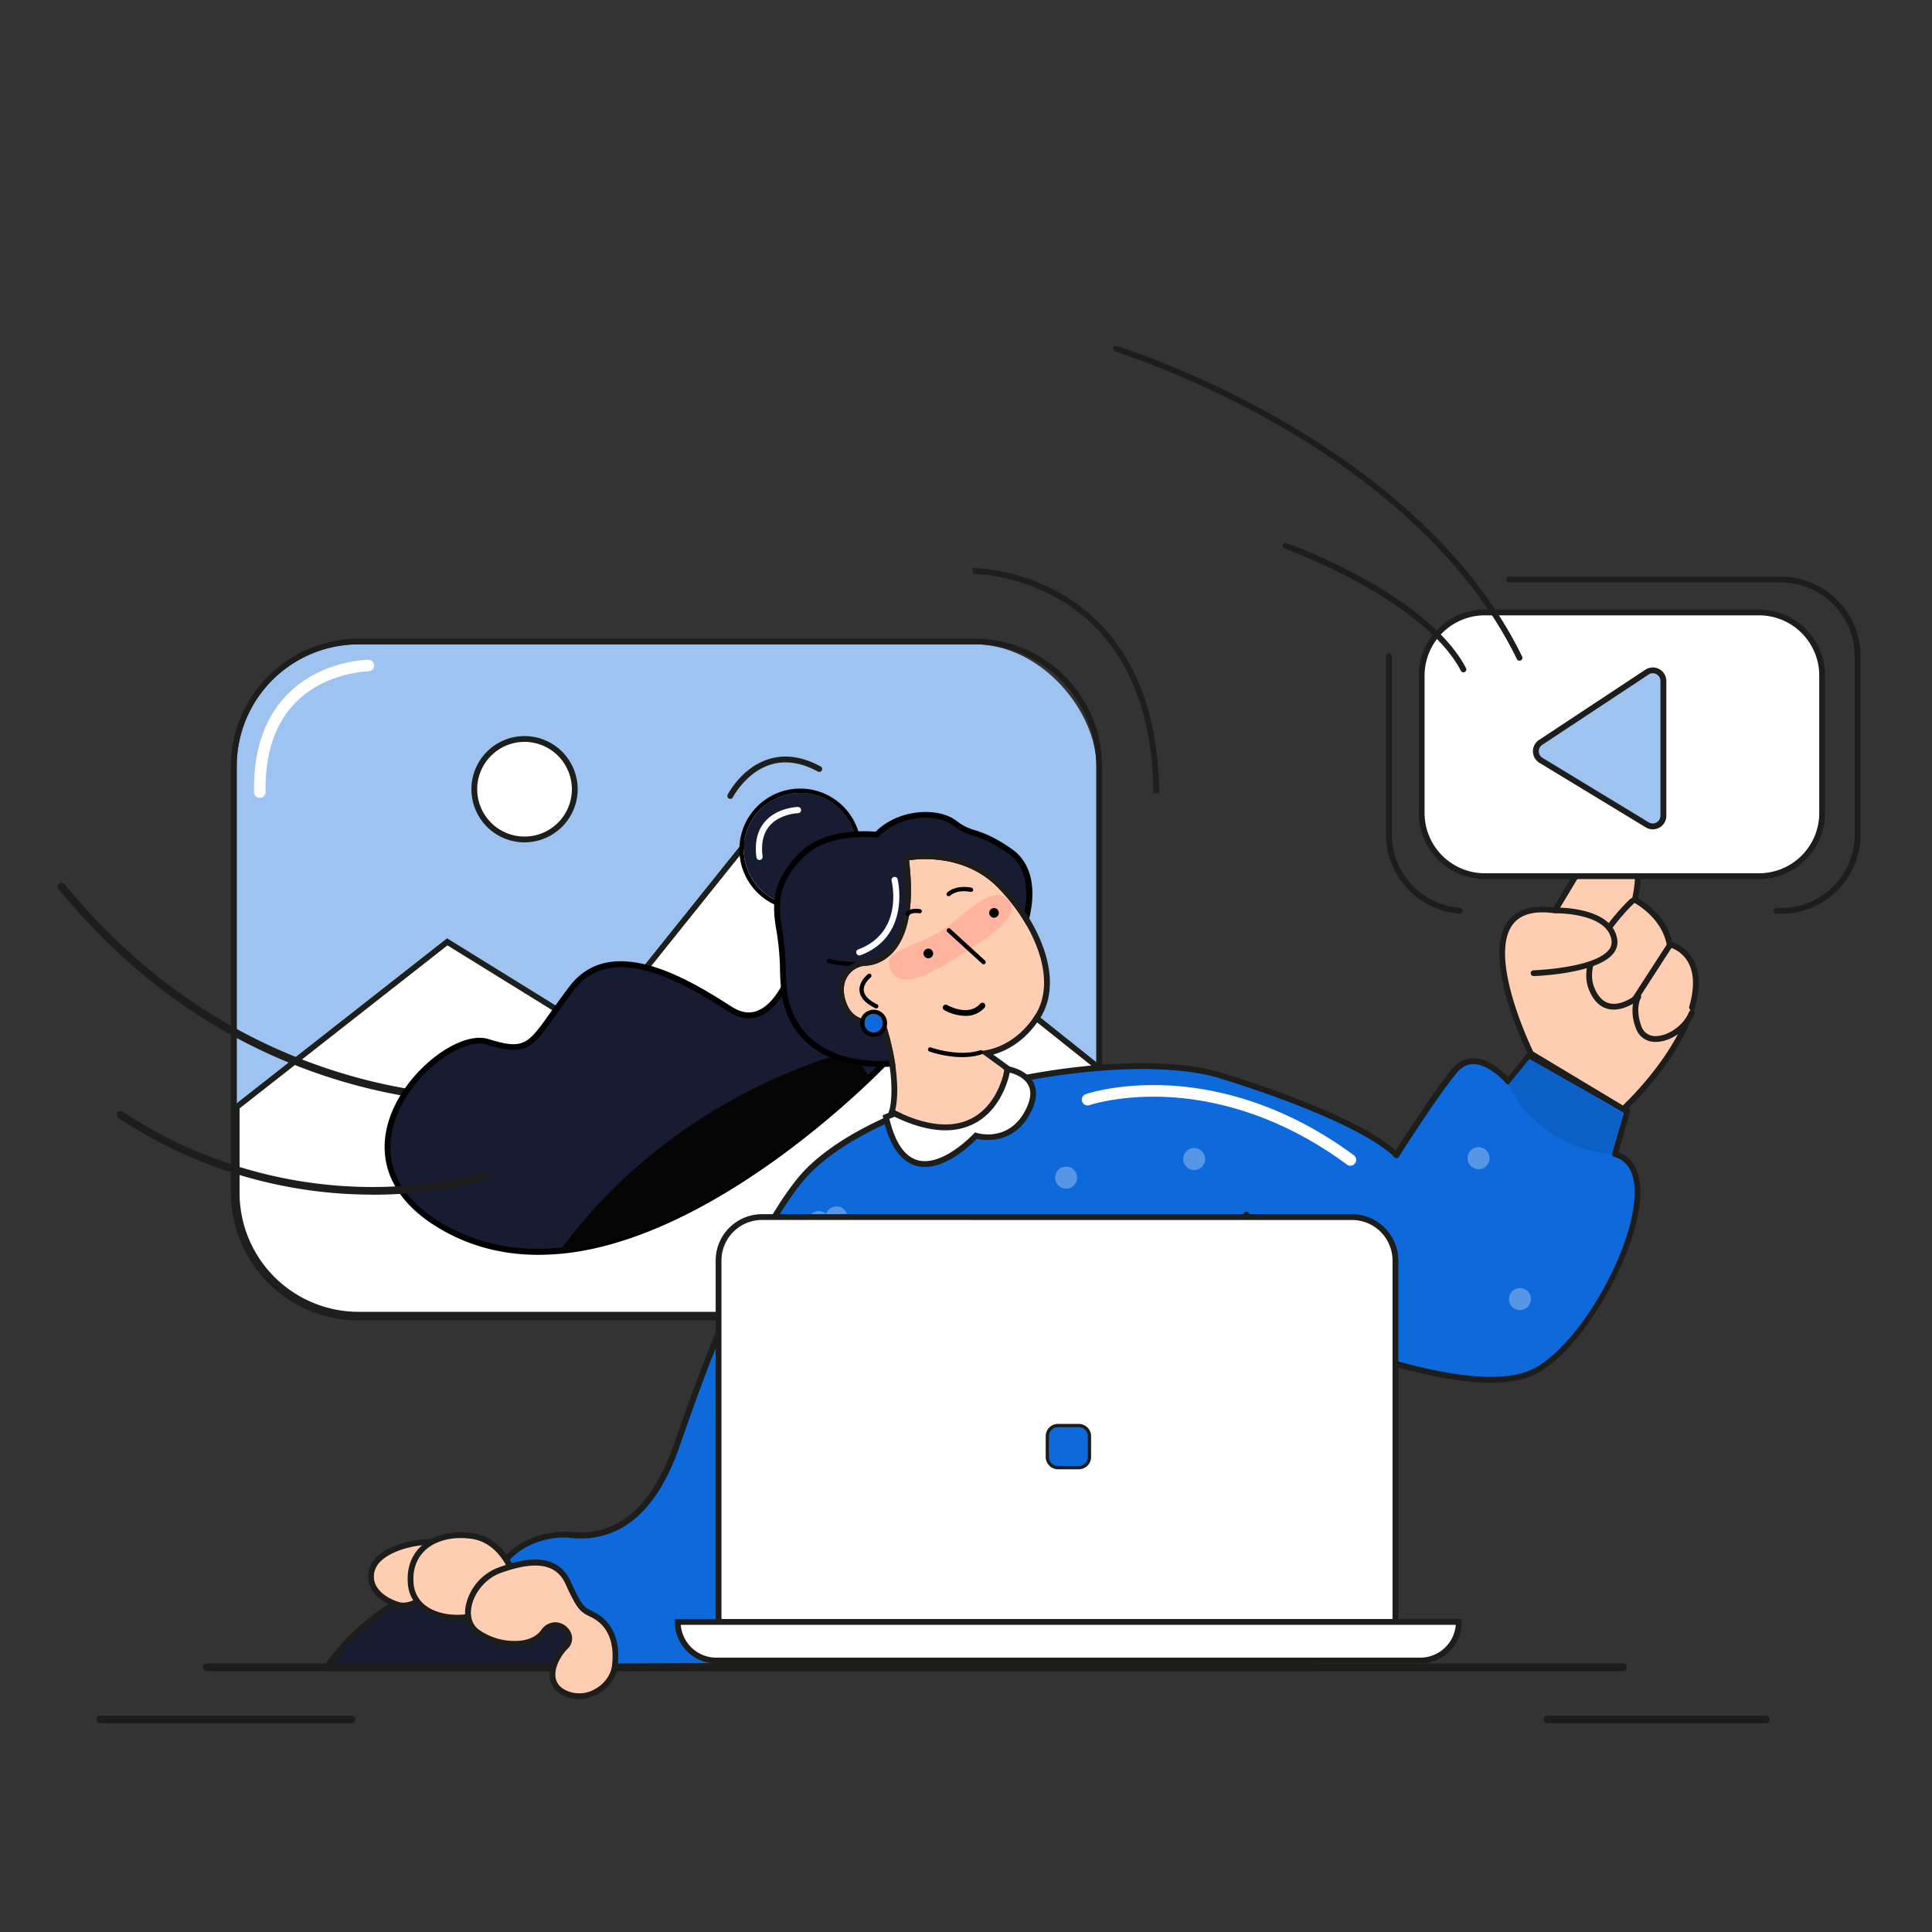 <svg xmlns="http://www.w3.org/2000/svg" width="1000" height="1000" viewBox="0 0 1000 1000">
  <rect x="0" y="0" width="1000" height="1000" fill="#333333" stroke="none"/>
  <g id="ab07721d-8feb-4d31-b79f-202f1c10e0c8" data-name="illustration">
    <g id="b49a8693-c118-46b8-aa36-469b04a10419" data-name="video">
      <g id="e1c06b64-e546-479d-9dee-b6c5827fce18" data-name="line">
        <path d="M840,865H107a2,2,0,0,1,0-4H840a2,2,0,0,1,0,4Z" style="fill: #1d1d1b"/>
        <path d="M914,892H801a2,2,0,0,1,0-4H914a2,2,0,0,1,0,4Z" style="fill: #1d1d1b"/>
        <path d="M182,892H52a2,2,0,0,1,0-4H182a2,2,0,0,1,0,4Z" style="fill: #1d1d1b"/>
      </g>
      <g id="ac5c5a61-acb6-40c9-80c4-329a3dab3da7" data-name="image">
        <g>
          <g>
            <rect x="122.5" y="333.5" width="445" height="347" rx="63.04" style="fill: #9EC3F0"/>
            <path d="M504.46,333.5a63,63,0,0,1,63,63V617.46a63,63,0,0,1-63,63H185.54a63,63,0,0,1-63-63V396.54a63,63,0,0,1,63-63H504.46m0-3H185.54a66.12,66.12,0,0,0-66,66V617.46a66.12,66.12,0,0,0,66,66H504.46a66.12,66.12,0,0,0,66-66V396.54a66.12,66.12,0,0,0-66-66Z" style="fill: #1d1e1b"/>
          </g>
          <g>
            <path d="M122.5,617.46V573l109-85.47,76,47,93-116,167,133.23v65.73a63,63,0,0,1-63,63H185.54A63,63,0,0,1,122.5,617.46Z" style="fill: #fff"/>
            <path d="M504.46,682H185.54A64.61,64.61,0,0,1,121,617.46V572.25l.57-.46L231.4,485.67l75.76,46.86,93.11-116.14,1.17.94L569,551v66.45A64.61,64.61,0,0,1,504.46,682ZM124,573.7v43.76A61.61,61.61,0,0,0,185.54,679H504.46A61.61,61.61,0,0,0,566,617.46v-65L400.73,420.61,307.84,536.47,231.6,489.33Z" style="fill: #1d1f1c"/>
          </g>
          <path d="M597,410.51c-.4-46.41-16.67-80.74-47-99.28A99.64,99.64,0,0,0,503.5,297v-3c1,0,24.19.17,47.9,14.59,21.89,13.32,48.08,41.8,48.6,101.9Z" style="fill: #1d1f1c"/>
          <path d="M134.49,413a3,3,0,0,1-3-2.95c-.37-21.48,5.4-38.48,17.14-50.5,17.26-17.68,41-18,42-18.05h0a3,3,0,0,1,0,6c-.37,0-22.37.45-37.78,16.29-10.55,10.83-15.73,26.37-15.39,46.16a3,3,0,0,1-2.94,3.05Z" style="fill: #fff"/>
        </g>
        <g>
          <circle cx="271.5" cy="408.5" r="26" style="fill: #fff"/>
          <path d="M271.5,436A27.5,27.5,0,1,1,299,408.5,27.54,27.54,0,0,1,271.5,436Zm0-52A24.5,24.5,0,1,0,296,408.5,24.53,24.53,0,0,0,271.5,384Z" style="fill: #1d1f1c"/>
        </g>
      </g>
      <g id="bab7c911-d5db-4c84-9301-0ae32afadbff" data-name="woman">
        <g>
          <path d="M632,556.69c-51.87-16.21-181.92,8.81-218.51,54.81-20.83,26.18-42,75-63,136-8.88,25.79-24.88,49.92-55,47-19.49-1.89-39.83,11.77-37,25,5.56,26,52,43,52,43L678.2,861s42.56-84.56,2.13-169.53c0,0,79.9,33.62,112.63,19s75.63-104,42.9-113.12l6.44-22.19-50.87-28.92-10.72,13.58s-16.52-19.66-28.1-5.36-29.91,43.43-29.91,43.43S710.05,581.08,632,556.69Z" style="fill: #0E6ADB"/>
          <path d="M310.5,864a1.54,1.54,0,0,1-.52-.09c-1.92-.71-47.28-17.58-53-44.1-1-4.8.67-10,4.77-14.57,7.5-8.41,21.42-13.44,33.84-12.23,24.15,2.35,42.13-13.13,53.44-46,23.26-67.55,43.94-112.18,63.25-136.44,16.91-21.27,54.95-40,104.36-51.27,45.12-10.33,90.56-11.92,115.77-4,65.24,20.39,85,35.49,90,40.21,4-6.35,19-29.68,29-42,3.07-3.79,6.76-5.73,11-5.77h.13c7.89,0,15.25,6.78,18.1,9.75l9.63-12.19a1.48,1.48,0,0,1,1.91-.38L843,573.86a1.49,1.49,0,0,1,.7,1.72l-6,20.79c6.69,2.47,10.57,8.55,11.25,17.68,2.21,29.75-29.88,86.41-55.39,97.79-29.37,13.1-94.23-11.17-110.28-17.57,19.36,43.08,17.61,85.64,12.61,114.07-5.56,31.61-16.25,53.1-16.36,53.32a1.49,1.49,0,0,1-1.33.82L310.51,864Zm-18.63-68.17c-10.56,0-21.61,4.44-27.83,11.41-2.44,2.73-5.13,7-4.07,12,5.12,23.95,47.17,40.43,50.8,41.81l366.49-1.51A215.17,215.17,0,0,0,693,807.72c5-28.74,6.71-72.13-14-115.63a1.49,1.49,0,0,1,1.93-2c.8.33,79.68,33.2,111.44,19,24.7-11,55.76-66,53.62-94.83-.64-8.51-4.17-13.72-10.51-15.48a1.51,1.51,0,0,1-.91-.71,1.54,1.54,0,0,1-.13-1.15l6.11-21-48.72-27.7-9.92,12.57a1.52,1.52,0,0,1-1.15.57h0a1.48,1.48,0,0,1-1.14-.54c-.09-.1-8.56-10-17-10h-.11c-3.31,0-6.13,1.56-8.65,4.66-11.39,14.07-29.61,43-29.8,43.28a1.48,1.48,0,0,1-1.2.7,1.46,1.46,0,0,1-1.26-.59c-.13-.16-13.76-16.87-90-40.68-24.73-7.73-69.56-6.12-114.2,4.11-48.76,11.17-86.19,29.47-102.69,50.2-19.08,24-39.61,68.34-62.75,135.56-11,32-28.34,48.25-51.49,48.25-1.66,0-3.35-.08-5.07-.25C294.21,795.88,293,795.83,291.87,795.83Z" style="fill: #1d1d1b"/>
        </g>
        <path d="M259.43,571.66a291.55,291.55,0,0,1-55.5-5.39,287.63,287.63,0,0,1-85.18-31.08c-33.09-18.44-62.83-43.69-88.4-75a2,2,0,0,1,3.1-2.53c57.12,70,124.56,95.58,171.07,104.69,50.46,9.88,87.9,3.09,88.27,3a2,2,0,1,1,.74,3.93C293.31,569.3,280.33,571.66,259.43,571.66Z" style="fill: #1d1d1b"/>
        <g>
          <path d="M408.42,505.49s-10.79,29.35-30.24,17-60.8-39.13-82.17-11.12-19.87,35.27-43.54,27.88-86,55-27.77,93.1c95.35,62.36,232.69-81.71,232.69-81.71L443.2,528.78Z" style="fill: #181C32"/>
          <path d="M278.64,649.5c-20.24,0-38.59-5.31-54.76-15.89-23.55-15.4-30.76-37.58-19.77-60.87,10.21-21.65,34.84-39.26,48.8-34.91,18.21,5.68,20.31,2.72,32-13.75,2.78-3.92,5.92-8.36,9.93-13.61,21.94-28.75,63.47-2.38,83.43,10.3l.74.47c4.33,2.75,8.53,3.47,12.48,2.13C401.36,520,407,505.12,407,505l.66-1.79,36.62,24.53,15,23.12-.82.85c-.34.37-35,36.49-80.89,64.49-27,16.48-52.6,27-76,31.21A130.06,130.06,0,0,1,278.64,649.5Zm-30.3-109.32c-12.16,0-32.21,14.12-41.52,33.84-6,12.8-11.64,37.24,18.7,57.08,48.58,31.77,108.63,8,150.45-17.46,41.67-25.41,74-57.58,79.51-63.18l-13.37-20.6-33-22.11c-1.9,4.34-7.51,15.36-16.67,18.46-4.85,1.64-9.92.82-15.06-2.44l-.74-.47c-19.21-12.2-59.17-37.57-79.43-11-4,5.21-7.11,9.63-9.87,13.52C275.49,542.53,272.3,547,252,540.7A12.31,12.31,0,0,0,248.34,540.18Z"/>
        </g>
        <path d="M289.79,647.47c59.78-82.26,148.75-102.79,148.75-102.79a38.51,38.51,0,0,1,11.58,13.18C427.87,579.22,358.06,641.09,289.79,647.47Z" style="fill: #050505"/>
        <g>
          <circle cx="414.24" cy="439.65" r="29.25" style="fill: #181C32"/>
          <path d="M397.13,415.92A29.25,29.25,0,1,1,385,441.32a29.07,29.07,0,0,1,12.09-25.4m-1.3-1.8a31.49,31.49,0,1,0,16.6-5.89,31.35,31.35,0,0,0-16.6,5.89Z"/>
        </g>
        <g>
          <path d="M530.47,477.45s8.76-25.46-7.87-36.93-20-7.73-28.35-14.35-28.77-6.34-40.5,5.88c0,0-25-3-38.47,10.2s-14.61,23.92-12,38.86,1.32,23,2.82,33.57,10.23,37.63,54,36S530.47,477.45,530.47,477.45Z" style="fill: #181C32"/>
          <path d="M456.37,552.23c-43,0-50.46-28.41-51.73-37.34a115.93,115.93,0,0,1-.91-12.92,133.81,133.81,0,0,0-1.9-20.6c-2.67-15.13-1.49-26.55,12.4-40.19,12.64-12.42,34.57-11.1,39-10.7,12.06-12,32.67-12.86,42-5.49a26,26,0,0,0,9.34,4.69c4.24,1.39,9.52,3.11,18.93,9.6,17.37,12,8.81,37.57,8.43,38.66v0A197,197,0,0,1,513,514.27c-16.1,24.09-34.35,37.19-52.76,37.88C458.91,552.2,457.62,552.23,456.37,552.23Zm-8.72-119c-8,0-22.45,1.34-31.32,10.05-13,12.78-14.1,23.05-11.54,37.53a135.73,135.73,0,0,1,1.93,21,113.83,113.83,0,0,0,.89,12.6c1.21,8.56,8.6,36.34,52.5,34.69,42.08-1.59,68.39-70.75,68.94-72.21.25-.73,8-24.63-7.31-35.2-9-6.24-14.1-7.89-18.15-9.22a28.53,28.53,0,0,1-10.27-5.19c-7.55-6-27-6.18-38.49,5.74l-.51.54-.75-.08A56.29,56.29,0,0,0,447.65,433.27Z"/>
        </g>
        <path d="M458.17,496.49l-.08.06c-11.24,6.67-28.55,2.1-29.28,1.9a1.11,1.11,0,1,1,.58-2.14c.17.05,17.14,4.52,27.57-1.67a1.11,1.11,0,0,1,1.21,1.85Z"/>
        <g>
          <path d="M521.41,553.4s20.17,3,10.89,21.49-27.22,12.94-27.22,12.94-35.58,38.67-46.5-9.68Z" style="fill: #fff"/>
          <path d="M478.71,604a16.91,16.91,0,0,1-4.4-.56c-8.16-2.18-13.95-10.57-17.19-24.93l-.29-1.25,64.4-25.37.4,0c.39.06,9.66,1.5,13.25,8.37,2.17,4.17,1.75,9.31-1.24,15.28-8.5,17-24.12,14.8-28.07,13.94C502.7,592.43,490.67,604,478.71,604Zm-18.37-24.9c3,12.42,8,19.63,14.74,21.44C488,604,503.82,587,504,586.82l.64-.7.91.28c.68.21,16.85,5,25.43-12.18,2.53-5.06,3-9.29,1.26-12.55-2.53-4.85-9-6.4-10.65-6.72Z" style="fill: #1d1d1b"/>
        </g>
        <g>
          <path d="M453,489.84a33.07,33.07,0,0,1-7.82,4.13,1.11,1.11,0,0,1-.77-2.08c24-9,17.84-35,17.57-36.15a1.11,1.11,0,0,1,2.16-.53C464.23,455.47,469.53,477.92,453,489.84Z" style="fill: #fff"/>
          <path d="M444.83,494.54a1.61,1.61,0,0,1-1.51-1.05,1.59,1.59,0,0,1,0-1.23,1.61,1.61,0,0,1,.9-.84c23.54-8.82,17.53-34.47,17.27-35.56a1.56,1.56,0,0,1,.18-1.21,1.62,1.62,0,0,1,2.21-.55,1.56,1.56,0,0,1,.73,1c.06.23,5.5,23-11.32,35.15a33.42,33.42,0,0,1-7.94,4.19A1.64,1.64,0,0,1,444.83,494.54Zm18.26-39.67-.15,0a.61.61,0,0,0-.37.28.55.55,0,0,0-.07.45c.27,1.13,6.48,27.61-17.89,36.74a.61.61,0,0,0-.34.31.64.64,0,0,0,0,.47.62.62,0,0,0,.79.36,32.91,32.91,0,0,0,7.7-4.07h0c16.26-11.74,11-33.88,10.94-34.1a.58.58,0,0,0-.28-.37A.56.56,0,0,0,463.09,454.87Z" style="fill: #fff"/>
        </g>
        <g>
          <path d="M393.81,444.42a1.14,1.14,0,0,1-.51.2,1.11,1.11,0,0,1-1.24-.95c-1-7.51.44-13.57,4.26-18,6.18-7.19,16.3-7.47,16.73-7.47a1.1,1.1,0,0,1,1.13,1.08,1.11,1.11,0,0,1-1.09,1.13c-.09,0-9.58.28-15.1,6.72-3.38,3.94-4.64,9.41-3.73,16.26A1.12,1.12,0,0,1,393.81,444.42Z" style="fill: #fff"/>
          <path d="M393.15,445.13a1.56,1.56,0,0,1-1-.33,1.62,1.62,0,0,1-.62-1.07c-1-7.65.46-13.84,4.38-18.4,6.31-7.34,16.66-7.64,17.1-7.64a1.74,1.74,0,0,1,1.14.44,1.61,1.61,0,0,1-1.08,2.77c-.09,0-9.37.3-14.73,6.55-3.29,3.83-4.5,9.16-3.62,15.86a1.61,1.61,0,0,1-.65,1.52h0a1.78,1.78,0,0,1-.73.29Zm19.92-26.44h0c-.42,0-10.33.29-16.36,7.3-3.72,4.33-5.12,10.25-4.15,17.61a.58.58,0,0,0,.24.4.6.6,0,0,0,.45.13.66.66,0,0,0,.27-.12.59.59,0,0,0,.25-.57c-.92-7,.37-12.59,3.85-16.65,5.68-6.61,15.37-6.88,15.47-6.89a.6.6,0,0,0,.41-1A.59.59,0,0,0,413.07,418.69Z" style="fill: #fff"/>
        </g>
        <g>
          <path d="M506.5,544l13.37,9.72s-7.18,45.51-56.53,21.09c0,0,4.82-15.78-5.91-48,0,0-13.91,5.24-19-6.89s2.42-19.67,9.5-20.08c0,0,29.35,1,22.6-54.56,0,0,27.23-5.12,46.1,14.21s31.16,47.93,18.91,66.39S506.5,544,506.5,544Z" style="fill: #ffcdb2"/>
          <path d="M478.8,444.67c9.54,0,25.45,2.19,37.79,14.83,18.86,19.34,31.16,47.93,18.91,66.39C523.65,543.72,507.62,544,506.55,544h-.05l13.37,9.72S515.41,582,489.33,582c-7,0-15.55-2-26-7.2,0,0,4.82-15.78-5.91-48a21,21,0,0,1-6.7,1.13c-4.3,0-9.59-1.51-12.34-8-5.14-12.13,2.42-19.67,9.5-20.08H448c1.85,0,29-.9,22.51-54.56a49.2,49.2,0,0,1,8.31-.62m0-3v0h0a51.64,51.64,0,0,0-8.86.67l-2.76.52.33,2.79c3.25,26.69-2.17,39.18-7.29,45-5.38,6.08-11.55,6.25-12.24,6.25h-.27a15,15,0,0,0-11.68,7c-2.95,4.74-3.1,10.86-.4,17.22s8.05,9.85,15.1,9.85a24.38,24.38,0,0,0,4.72-.49c9.1,28.89,5.06,43.37,5,43.51l-.71,2.42,2.25,1.13c10.08,5,19.27,7.51,27.32,7.51,11.75,0,21.3-5.38,27.6-15.56a45.74,45.74,0,0,0,5.91-15.26l.28-1.82-1.48-1.08-7.55-5.48c6.54-1.84,16.08-6.5,23.9-18.29,6.23-9.37,7.11-21.63,2.57-35.45-3.93-12-11.68-24.29-21.83-34.68-13.36-13.69-30.75-15.74-39.93-15.74Z" style="fill: #1d1d1b"/>
        </g>
        <path d="M508.14,545.64a1.37,1.37,0,0,1-.32.16c-11.9,3.73-26.15-1.34-26.75-1.56a1.11,1.11,0,0,1,.76-2.09c.14.06,14.15,5,25.33,1.53a1.11,1.11,0,0,1,1,2Z"/>
        <path d="M454.18,521.73a1.11,1.11,0,0,1-1.14.1c-5.05-2.47-7.79-5.45-8.15-8.86-.51-4.9,4.19-8.63,4.39-8.78a1.09,1.09,0,0,1,1.56.19,1.1,1.1,0,0,1-.2,1.55c-.06.06-3.93,3.16-3.54,6.82.27,2.59,2.6,5,6.92,7.09a1.11,1.11,0,0,1,.51,1.48A1.08,1.08,0,0,1,454.18,521.73Z"/>
        <path d="M492.7,477.92c-11.52,9.72-32.08,13.39-32.61,19.63s5.09,11.25,13,9,14.74-6.17,28.44-14.95,26.46-18.39,20.74-25.16S509.63,463.63,492.7,477.92Z" style="fill: #ffb49f"/>
        <path d="M503.25,461.44a1.13,1.13,0,0,1-.91.18h0c-.07,0-6.46-1.52-10.6,2a1.11,1.11,0,0,1-1.43-1.7c5-4.21,12.24-2.51,12.55-2.44a1.12,1.12,0,0,1,.39,2Z"/>
        <path d="M509.76,498.9a1.12,1.12,0,0,1-1.4-.08l-18-16.44a1.11,1.11,0,0,1-.08-1.57,1.13,1.13,0,0,1,1.57-.07l18,16.44a1.12,1.12,0,0,1,.07,1.57Z"/>
        <g>
          <circle cx="452.18" cy="529.64" r="4.79" style="fill: #0E6ADB"/>
          <path d="M449.38,525.76a4.79,4.79,0,1,1-2,4.16,4.8,4.8,0,0,1,2-4.16m-1.3-1.8a7,7,0,1,0,3.7-1.31,7,7,0,0,0-3.7,1.31Z"/>
        </g>
        <path d="M476.68,472.53a1.1,1.1,0,0,1-.85.19h0c-1-.19-4.16-.42-5.12,1a1.11,1.11,0,0,1-1.82-1.26c1.95-2.8,6.8-2,7.34-1.88a1.11,1.11,0,0,1,.89,1.29A1.15,1.15,0,0,1,476.68,472.53Z"/>
        <path d="M192.69,618.34A237.65,237.65,0,0,1,61.38,578.73a2,2,0,0,1,2.21-3.34,233.69,233.69,0,0,0,129.09,39h.21c34.77,0,58.29-7.81,58.53-7.89a2,2,0,0,1,1.28,3.79c-1,.33-24.26,8-59.65,8.1Z" style="fill: #1d1d1b"/>
        <circle cx="475.82" cy="714.95" r="5.7" style="fill: #5696e5"/>
        <circle cx="618.09" cy="599.89" r="5.7" style="fill: #5696e5"/>
        <circle cx="621.91" cy="722.02" r="5.7" style="fill: #5696e5"/>
        <circle cx="561.12" cy="700.7" r="5.7" style="fill: #5696e5"/>
        <circle cx="432.99" cy="630.13" r="5.7" style="fill: #5696e5"/>
        <circle cx="495.87" cy="652.49" r="5.7" style="fill: #5696e5"/>
        <circle cx="551.83" cy="609.55" r="5.7" style="fill: #5696e5"/>
        <circle cx="705.82" cy="643.04" r="5.7" style="fill: #5696e5"/>
        <circle cx="765.3" cy="599.49" r="5.7" style="fill: #5696e5"/>
        <circle cx="786.72" cy="672.39" r="5.7" style="fill: #5696e5"/>
        <circle cx="423.81" cy="632.52" r="5.7" style="fill: #5696e5"/>
        <path d="M839.89,576.17l-48.28-28.06-10.85,13.23s13.59,32.51,53.57,36Z" style="fill: #0c5fc5"/>
        <g>
          <path d="M792.44,545.37s-40.67-81.76,12.44-74.11l23.49-39s25.89-2.65,17.81,33.5c0,0,15.17,7.61,18.05,23,0,0,18.55,4,12.23,30.15-6.84,28.29-36.26,55.15-36.26,55.15Z" style="fill: #ffcdb2"/>
          <path d="M840.38,575.92l-49.09-29.49-.19-.4c-1-2-24.54-49.87-10.68-69,4.55-6.29,12.52-8.76,23.68-7.35l23.37-38.83.74-.08c.39,0,9.68-.9,15.86,6.06,5.21,5.87,6.5,15.34,3.81,28.16,3.51,2,14.73,9.42,17.63,22.6a19.64,19.64,0,0,1,10.35,8.17c3.71,5.92,4.4,13.83,2.06,23.52-6.87,28.41-35.5,54.8-36.71,55.91ZM793.6,544.31,840,572.18c4.75-4.55,29-28.73,35-53.63,2.14-8.85,1.59-16-1.65-21.18a16.56,16.56,0,0,0-9.45-7.15l-1-.22-.19-1c-2.71-14.51-17.1-21.88-17.24-21.95l-1-.52.25-1.15c2.77-12.37,1.8-21.31-2.87-26.6-4.23-4.79-10.52-5.16-12.6-5.11l-23.59,39.19-1-.14c-10.5-1.51-17.84.5-21.82,6C770.66,495.6,791.37,539.69,793.6,544.31Z" style="fill: #1d1d1b"/>
        </g>
        <g>
          <path d="M875.68,524.32c-4.9,12.18-23.24,19.29-27.59,7.23-3.61-10-.13-15.68-.13-15.68s-16.9,14.2-24.24-4.34,21.07-45.16,21.07-45.16" style="fill: #ffcdb2"/>
          <path d="M857.05,539.28h-.26a10.36,10.36,0,0,1-10.11-7.22,24.67,24.67,0,0,1-1.46-12.52c-3.25,1.86-8.2,3.87-13,2.66-4.32-1.09-7.64-4.5-9.86-10.12-7.63-19.26,20.25-45.69,21.44-46.8a1.49,1.49,0,0,1,2.12.07,1.51,1.51,0,0,1-.07,2.12c-.28.25-27.59,26.14-20.7,43.51,1.84,4.67,4.47,7.46,7.79,8.31,6.55,1.67,14-4.5,14.08-4.57a1.51,1.51,0,0,1,2.25,1.94c-.12.2-3,5.26.26,14.38a7.46,7.46,0,0,0,7.35,5.24H857c5.93,0,14.21-5,17.24-12.52a1.5,1.5,0,0,1,2.79,1.12C873.86,532.88,864.92,539.28,857.05,539.28Z" style="fill: #1d1d1b"/>
        </g>
        <g>
          <line x1="864.46" y1="488.96" x2="846.21" y2="517.15" style="fill: #ffcdb2"/>
          <path d="M846.21,518.66a1.46,1.46,0,0,1-.82-.25,1.5,1.5,0,0,1-.44-2.07l18.25-28.19a1.5,1.5,0,1,1,2.52,1.63L847.47,518A1.52,1.52,0,0,1,846.21,518.66Z" style="fill: #1d1d1b"/>
        </g>
        <g>
          <path d="M804.93,471.25s28.31-.66,30.66,15.21-41.77,17.26-41.77,17.26" style="fill: #ffcdb2"/>
          <path d="M793.82,505.22a1.5,1.5,0,0,1-.05-3c.31,0,31-1.09,38.79-10.39a6.25,6.25,0,0,0,1.55-5.15c-2.13-14.37-28.87-14-29.14-13.93a1.53,1.53,0,0,1-1.54-1.47,1.51,1.51,0,0,1,1.47-1.53c1.2,0,29.66-.49,32.18,16.49a9.25,9.25,0,0,1-2.22,7.52c-8.62,10.32-39.68,11.42-41,11.46Z" style="fill: #1d1d1b"/>
        </g>
        <path d="M685.68,705.4a1.49,1.49,0,0,1-1.44-1.09C677,679,644.23,630,643.9,629.48a1.5,1.5,0,0,1,2.49-1.67c1.36,2,33.37,49.89,40.73,75.68a1.5,1.5,0,0,1-1,1.86A1.92,1.92,0,0,1,685.68,705.4Z" style="fill: #1d1e1b"/>
        <g>
          <path d="M378.29,657.74s-1.16,50.86,4.58,84.69" style="fill: #0E6ADB"/>
          <path d="M382.87,743.93a1.51,1.51,0,0,1-1.48-1.25c-5.7-33.58-4.61-84.47-4.6-85a1.5,1.5,0,0,1,1.5-1.47h0a1.5,1.5,0,0,1,1.47,1.53c0,.51-1.09,51.12,4.56,84.41a1.5,1.5,0,0,1-1.23,1.73Z" style="fill: #1d1d1b"/>
        </g>
        <path d="M699,603.39a3,3,0,0,1-1.78-.58c-36.57-27-70.84-33.91-93.15-35-24.19-1.16-40,4.15-40.12,4.2a3,3,0,0,1-2-5.67c.68-.24,16.78-5.69,42.06-4.54,23.2,1.06,58.83,8.19,96.73,36.15a3,3,0,0,1-1.78,5.41Z" style="fill: #fff"/>
        <path d="M499.6,525.81a23,23,0,0,1-10.86-3,1.5,1.5,0,0,1,1.51-2.6c.11.07,11,6.27,17.12-.69a1.5,1.5,0,0,1,2.26,2A12.81,12.81,0,0,1,499.6,525.81Z"/>
        <circle cx="480.5" cy="493.5" r="2.5"/>
        <circle cx="514.5" cy="472.5" r="2.5"/>
        <line x1="574" y1="648" x2="699" y2="647" style="fill: none"/>
        <path d="M378,413.5a1.5,1.5,0,0,1-1.34-2.18c.29-.57,7.28-14.05,21.23-18.4,8.37-2.61,17.39-1.34,26.82,3.76a1.5,1.5,0,1,1-1.42,2.64c-8.7-4.7-17-5.9-24.51-3.53-12.75,4-19.38,16.76-19.44,16.89A1.51,1.51,0,0,1,378,413.5Z" style="fill: #1d1f1c"/>
        <g>
          <path d="M305.5,852.32s-3.82-21.64-52.19-31.83-84,42-84,42H305.5Z" style="fill: #181C32"/>
          <path d="M307,864H166.46l1.6-2.35a126.3,126.3,0,0,1,24.18-25.15c19.93-15.69,41.16-21.73,61.38-17.47,48.8,10.27,53.19,32.1,53.36,33l0,.26Zm-134.73-3H304v-8.52c-.4-1.62-6.17-21.08-51-30.52C212,813.34,179.92,851.05,172.27,861Z" style="fill: #1d1e1b"/>
        </g>
        <g>
          <path d="M232.94,800.13c-10.18-5.09-34.36,0-39.46,10.18s3.82,17.82,12.73,20.37,21.29-10.07,21.29-10.07Z" style="fill: #ffcdb2"/>
          <path d="M208.71,832.51a10.58,10.58,0,0,1-2.91-.39c-5.21-1.49-11.69-5.14-14.23-10.91a13.29,13.29,0,0,1,.57-11.57c2.53-5,9.56-9.39,18.82-11.61,8.81-2.11,17.5-1.82,22.66.76l1.09.54-5.86,22-.28.28C228.09,822.15,217.81,832.51,208.71,832.51Zm13.64-32.88A46.54,46.54,0,0,0,211.66,801c-8.28,2-14.73,5.83-16.83,10a10.24,10.24,0,0,0-.51,9c2.12,4.82,7.75,7.93,12.31,9.24,6.43,1.84,16-5.92,19.53-9.4l5-18.86A25.56,25.56,0,0,0,222.35,799.63Z" style="fill: #1d1d1b"/>
        </g>
        <g>
          <path d="M267.31,819.22S262.22,797.58,244.4,795s-33.09,6.36-31.82,24.18,22.91,20.37,34.37,16.55S267.31,819.22,267.31,819.22Z" style="fill: #ffcdb2"/>
          <path d="M236.74,838.79c-6,0-12.28-1.36-17.15-4.61a18.83,18.83,0,0,1-8.51-14.85c-.55-7.74,1.84-14.34,6.92-19.07,6.22-5.79,15.92-8.23,26.61-6.71,18.62,2.66,23.95,24.4,24.16,25.33l.16.65-.39.55c-.37.54-9.33,13.18-21.12,17.11A34.49,34.49,0,0,1,236.74,838.79Zm1.72-42.69c-7.45,0-14,2.22-18.42,6.36s-6.45,9.85-6,16.66a15.74,15.74,0,0,0,7.19,12.56c7.25,4.85,18.18,5,25.21,2.67,9.51-3.17,17.36-13,19.21-15.43-1-3.54-6.6-20.27-21.49-22.4A40.5,40.5,0,0,0,238.46,796.1Z" style="fill: #1d1d1b"/>
        </g>
        <g>
          <path d="M306.77,835.77c10.8,5.4,12.73,16.55,11.46,26.73s-14,19.09-25.46,14-6.36-17.82,0-24.18-5.09-16.55-11.46-7.64-24.18,7.64-34.36,0S244.4,818,258.4,812.86s29.28-7.64,35.64,6.36S301.68,833.22,306.77,835.77Z" style="fill: #ffcdb2"/>
          <path d="M299.71,879.47a18.55,18.55,0,0,1-7.55-1.6c-4.18-1.86-6.77-4.89-7.49-8.79-1.17-6.28,2.69-13.48,7-17.82a4.24,4.24,0,0,0,1.2-4.53,6.15,6.15,0,0,0-4.76-4c-1.49-.22-3.66.08-5.61,2.81-2.47,3.45-6.55,5.7-11.81,6.51a34.87,34.87,0,0,1-24.68-6.18c-4.14-3.11-5.94-8.06-5.07-14a27,27,0,0,1,16.91-20.48c12.62-4.59,30.25-8.85,37.52,7.15,5.79,12.75,7,13.37,11.22,15.43l.81.4c9.6,4.79,14,14.83,12.28,28.26-.7,5.57-4.58,11-10.12,14.11A20.05,20.05,0,0,1,299.71,879.47Zm-12.33-39.79a7.26,7.26,0,0,1,1.22.1,9.13,9.13,0,0,1,7.16,6,7.27,7.27,0,0,1-1.93,7.59c-3.67,3.67-7.18,10-6.21,15.16.54,2.91,2.48,5.13,5.76,6.59a16.27,16.27,0,0,0,14.74-.94c4.74-2.67,8-7.22,8.62-11.88,1.07-8.53.09-19.84-10.64-25.2l-.79-.39c-5-2.45-6.66-3.74-12.63-16.88-4.75-10.45-15.48-12.22-33.76-5.57-7.53,2.73-13.82,10.35-15,18.11-.71,4.74.68,8.69,3.9,11.1a31.65,31.65,0,0,0,22.42,5.62c3.1-.48,7.32-1.79,9.82-5.29A9,9,0,0,1,287.38,839.68Z" style="fill: #1d1d1b"/>
        </g>
      </g>
      <g id="a88a7fce-863c-4334-bcdd-19544df50c5b" data-name="computer">
        <circle cx="589.05" cy="792.44" r="5.7" style="fill: #5696e5"/>
        <circle cx="442.76" cy="786.84" r="5.7" style="fill: #5696e5"/>
        <circle cx="520.3" cy="779.75" r="5.7" style="fill: #5696e5"/>
        <g>
          <rect x="371.92" y="629.95" width="350.36" height="229.12" rx="22.51" transform="translate(1094.2 1489.01) rotate(-180)" style="fill: #fff"/>
          <path d="M699.77,860.57H394.43a24,24,0,0,1-24-24V652.46a24,24,0,0,1,24-24H699.77a24,24,0,0,1,24,24V836.55A24,24,0,0,1,699.77,860.57ZM394.43,631.45a21,21,0,0,0-21,21V836.55a21,21,0,0,0,21,21H699.77a21,21,0,0,0,21-21V652.46a21,21,0,0,0-21-21Z" style="fill: #1d1e1b"/>
        </g>
        <g>
          <path d="M370.77,839.52H735.12a20,20,0,0,1,20,20v0a0,0,0,0,1,0,0H350.8a0,0,0,0,1,0,0v0A20,20,0,0,1,370.77,839.52Z" transform="translate(1105.89 1699.01) rotate(180)" style="fill: #fff"/>
          <path d="M735.12,861H370.77a21.49,21.49,0,0,1-21.47-21.47V838H756.58v1.5A21.49,21.49,0,0,1,735.12,861ZM352.36,841a18.5,18.5,0,0,0,18.41,17H735.12a18.49,18.49,0,0,0,18.4-17Z" style="fill: #1d1d1b"/>
        </g>
        <path d="M384.5,819.5a3,3,0,0,1-3-3v-150a3,3,0,0,1,6,0v150A3,3,0,0,1,384.5,819.5Z" style="fill: #fff"/>
        <g>
          <rect x="542.1" y="737.85" width="21.8" height="21.8" rx="5.52" style="fill: #0E6ADB"/>
          <path d="M558.38,760.5H547.62a6.38,6.38,0,0,1-6.37-6.37V743.37a6.38,6.38,0,0,1,6.37-6.37h10.76a6.38,6.38,0,0,1,6.37,6.37v10.76A6.38,6.38,0,0,1,558.38,760.5Zm-10.76-21.8a4.68,4.68,0,0,0-4.67,4.67v10.76a4.68,4.68,0,0,0,4.67,4.67h10.76a4.68,4.68,0,0,0,4.67-4.67V743.37a4.68,4.68,0,0,0-4.67-4.67Z" style="fill: #1d1d1b"/>
        </g>
      </g>
      <g id="a59a0d73-1038-43e8-914c-eec8f080b2ad" data-name="video">
        <g>
          <rect x="735.86" y="317" width="207.28" height="136.5" rx="32.67" style="fill: #fff"/>
          <path d="M910.47,455H768.53a34.21,34.21,0,0,1-34.17-34.17V349.67a34.21,34.21,0,0,1,34.17-34.17H910.47a34.21,34.21,0,0,1,34.17,34.17v71.16A34.21,34.21,0,0,1,910.47,455ZM768.53,318.5a31.2,31.2,0,0,0-31.17,31.17v71.16A31.2,31.2,0,0,0,768.53,452H910.47a31.2,31.2,0,0,0,31.17-31.17V349.67a31.2,31.2,0,0,0-31.17-31.17Z" style="fill: #1d1d1b"/>
        </g>
        <path d="M755.5,472.88h-.11a41.26,41.26,0,0,1-38-41V339.62a1.5,1.5,0,0,1,3,0v92.26a38.25,38.25,0,0,0,35.25,38,1.5,1.5,0,0,1-.11,3Z" style="fill: #1d1d1b"/>
        <path d="M921.88,473H919.5a1.5,1.5,0,0,1,0-3h2.38A38.16,38.16,0,0,0,960,431.88V339.62a38.16,38.16,0,0,0-38.12-38.12H781a1.5,1.5,0,0,1,0-3H921.88A41.17,41.17,0,0,1,963,339.62v92.26A41.17,41.17,0,0,1,921.88,473Z" style="fill: #1d1d1b"/>
        <g>
          <path d="M852.48,347.89l-55.06,36.38a5.49,5.49,0,0,0,.18,9.26L852.66,427a5.48,5.48,0,0,0,8.33-4.68V352.47A5.49,5.49,0,0,0,852.48,347.89Z" style="fill: #9EC3F0"/>
          <path d="M855.5,429.27a6.91,6.91,0,0,1-3.62-1l-55.06-33.43A7,7,0,0,1,796.6,383l55.06-36.38a7,7,0,0,1,10.83,5.83v69.81a7,7,0,0,1-7,7Zm-2.19-80.12-55.06,36.38a4,4,0,0,0,.13,6.72l55.06,33.43a4,4,0,0,0,6-3.4V352.47a3.94,3.94,0,0,0-2.1-3.51,3.9,3.9,0,0,0-4.08.19Z" style="fill: #1d1e1b"/>
        </g>
        <path d="M786.5,342a1.51,1.51,0,0,1-1.35-.84c-28.23-58-83.26-98.2-124.46-121.7C616,194,577.45,182.05,577.06,181.93a1.5,1.5,0,0,1,.88-2.86c.38.11,39.18,12.09,84.18,37.75,41.58,23.72,97.15,64.31,125.73,123a1.51,1.51,0,0,1-.69,2A1.55,1.55,0,0,1,786.5,342Z" style="fill: #1d1e1b"/>
        <path d="M757.5,348a1.5,1.5,0,0,1-1.33-.8c-19.5-37.05-90.46-63-91.18-63.29a1.5,1.5,0,1,1,1-2.82c3,1.07,72.78,26.63,92.82,64.71a1.51,1.51,0,0,1-.63,2A1.57,1.57,0,0,1,757.5,348Z" style="fill: #1d1e1b"/>
      </g>
    </g>
  </g>
</svg>
